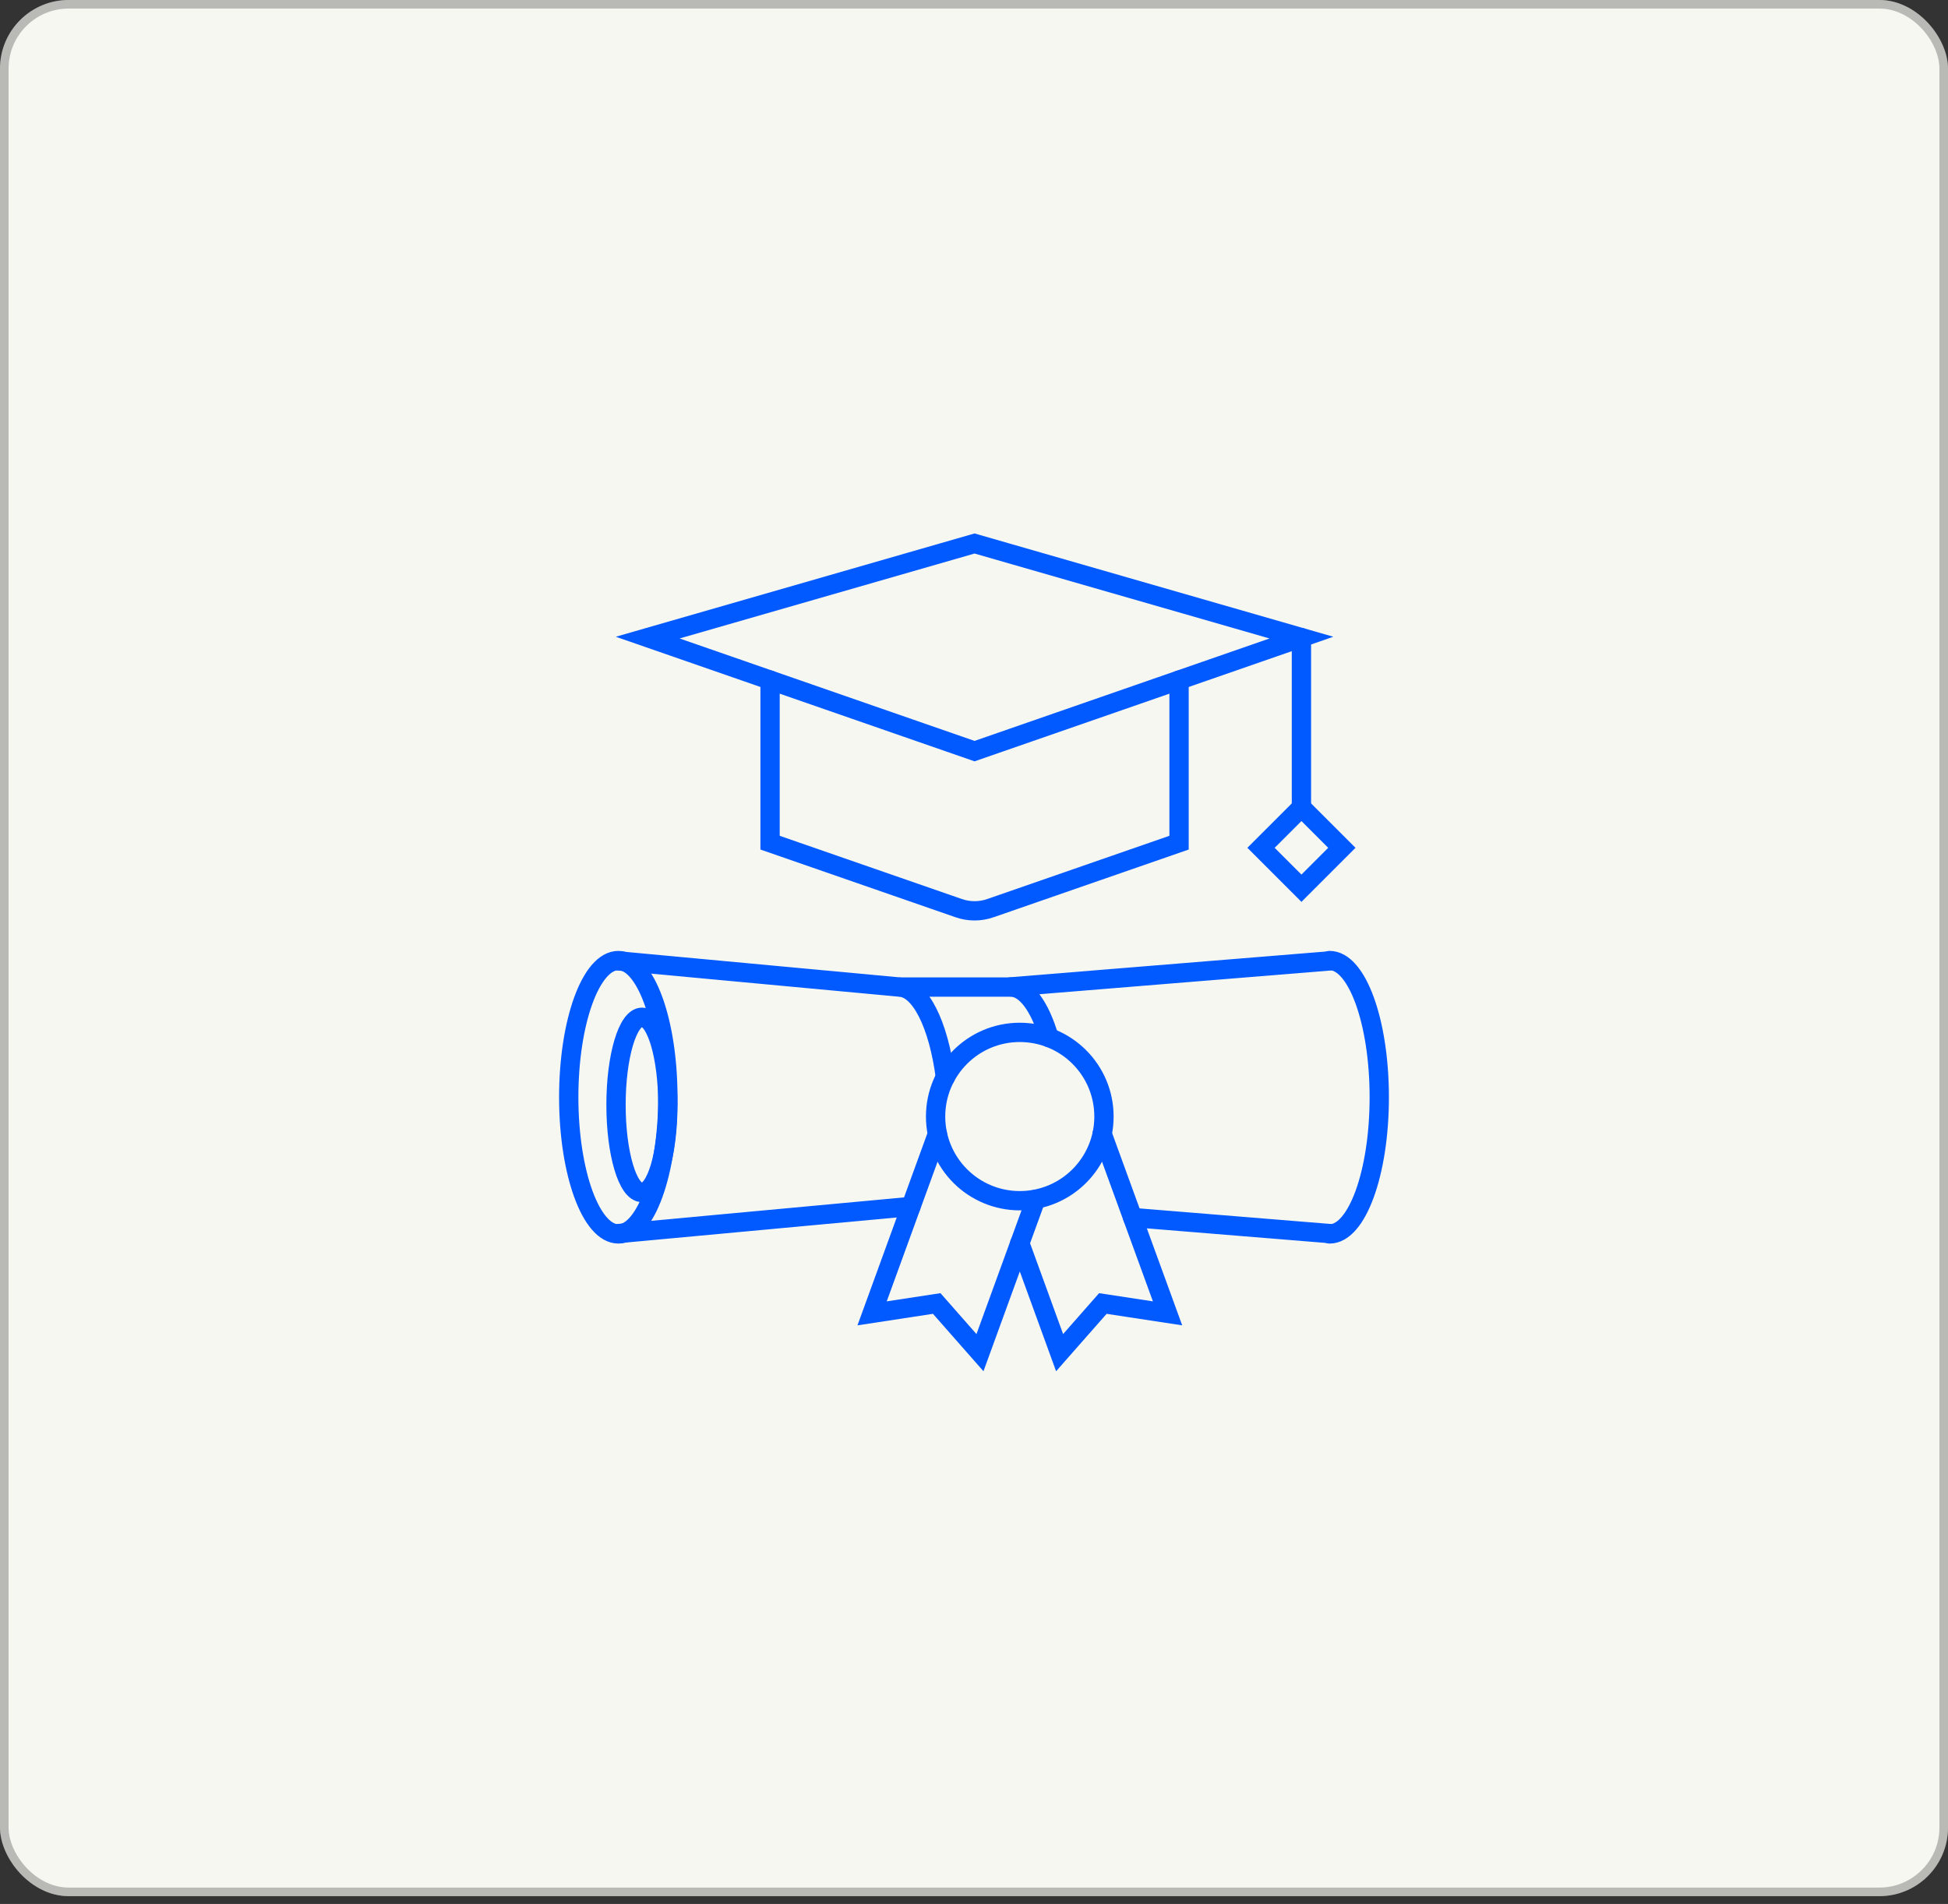 <?xml version="1.0" encoding="utf-8"?>
<svg xmlns="http://www.w3.org/2000/svg" fill="none" height="100%" overflow="visible" preserveAspectRatio="none" style="display: block;" viewBox="0 0 223 218" width="100%">
<rect x="0" y="0" width="223" height="218" fill="#333333" stroke="none"/>
<g id="Frame 2147236780">
<rect fill="#F7F7F2" height="217.106" rx="7.859" width="223"/>
<rect height="216.123" rx="7.368" stroke="black" stroke-opacity="0.25" stroke-width="0.982" width="222.018" x="0.491" y="0.491"/>
<g id="Group 17">
<path d="M104.284 138.137L70.785 141.241" id="Vector" stroke="#015AFF" stroke-linecap="round" stroke-width="2.21"/>
<path d="M70.785 110.021L102.889 113.008" id="Vector_2" stroke="#015AFF" stroke-linecap="round" stroke-width="2.21"/>
<path d="M65.107 125.631C65.107 116.986 67.652 109.982 70.785 109.982C73.919 109.982 76.454 116.986 76.454 125.631C76.454 134.276 73.909 141.281 70.785 141.281C67.662 141.281 65.107 134.276 65.107 125.631Z" id="Vector_3" stroke="#015AFF" stroke-linecap="round" stroke-width="2.21"/>
<path d="M73.487 136.536C75.126 136.536 76.454 132.045 76.454 126.506C76.454 120.967 75.126 116.476 73.487 116.476C71.849 116.476 70.52 120.967 70.52 126.506C70.52 132.045 71.849 136.536 73.487 136.536Z" id="Vector_4" stroke="#015AFF" stroke-linecap="round" stroke-width="2.21"/>
<path d="M129.659 139.404L152.215 141.242" id="Vector_5" stroke="#015AFF" stroke-linecap="round" stroke-width="2.21"/>
<path d="M152.215 110.021L115.69 112.998" id="Vector_6" stroke="#015AFF" stroke-linecap="round" stroke-width="2.21"/>
<path d="M152.215 141.281C155.349 141.281 157.893 134.276 157.893 125.631C157.893 116.986 155.349 109.982 152.215 109.982" id="Vector_7" stroke="#015AFF" stroke-linecap="round" stroke-width="2.21"/>
<path d="M120.091 118.804C119.05 115.277 117.468 113.018 115.69 113.018H102.89C105.346 113.018 107.438 117.311 108.224 123.333" id="Vector_8" stroke="#015AFF" stroke-linecap="round" stroke-width="2.21"/>
<path d="M107.31 129.836L99.835 150.377L107.232 149.248L112.183 154.877L118.578 137.312" id="Vector_9" stroke="#015AFF" stroke-linecap="round" stroke-width="2.21"/>
<path d="M126.172 129.836L133.658 150.377L126.251 149.248L121.299 154.877L116.741 142.342" id="Vector_10" stroke="#015AFF" stroke-linecap="round" stroke-width="2.21"/>
<path d="M116.741 137.479C122.064 137.479 126.378 133.164 126.378 127.842C126.378 122.519 122.064 118.205 116.741 118.205C111.419 118.205 107.104 122.519 107.104 127.842C107.104 133.164 111.419 137.479 116.741 137.479Z" id="Vector_11" stroke="#015AFF" stroke-linecap="round" stroke-width="2.21"/>
<path d="M88.154 77.868V96.484L109.747 103.98C110.925 104.392 112.203 104.392 113.381 103.98L134.974 96.484V77.868" id="Vector_12" stroke="#015AFF" stroke-linecap="round" stroke-width="2.21"/>
<path d="M74.145 73.005L111.564 86.002L148.983 73.005L111.564 62.229L74.145 73.005Z" id="Vector_13" stroke="#015AFF" stroke-linecap="round" stroke-width="2.21"/>
<path d="M148.983 92.437V73.006" id="Vector_14" stroke="#015AFF" stroke-linecap="round" stroke-width="2.21"/>
<path d="M148.984 92.447L144.357 97.073L148.984 101.7L153.61 97.073L148.984 92.447Z" id="Vector_15" stroke="#015AFF" stroke-linecap="round" stroke-width="2.21"/>
</g>
</g>
</svg>